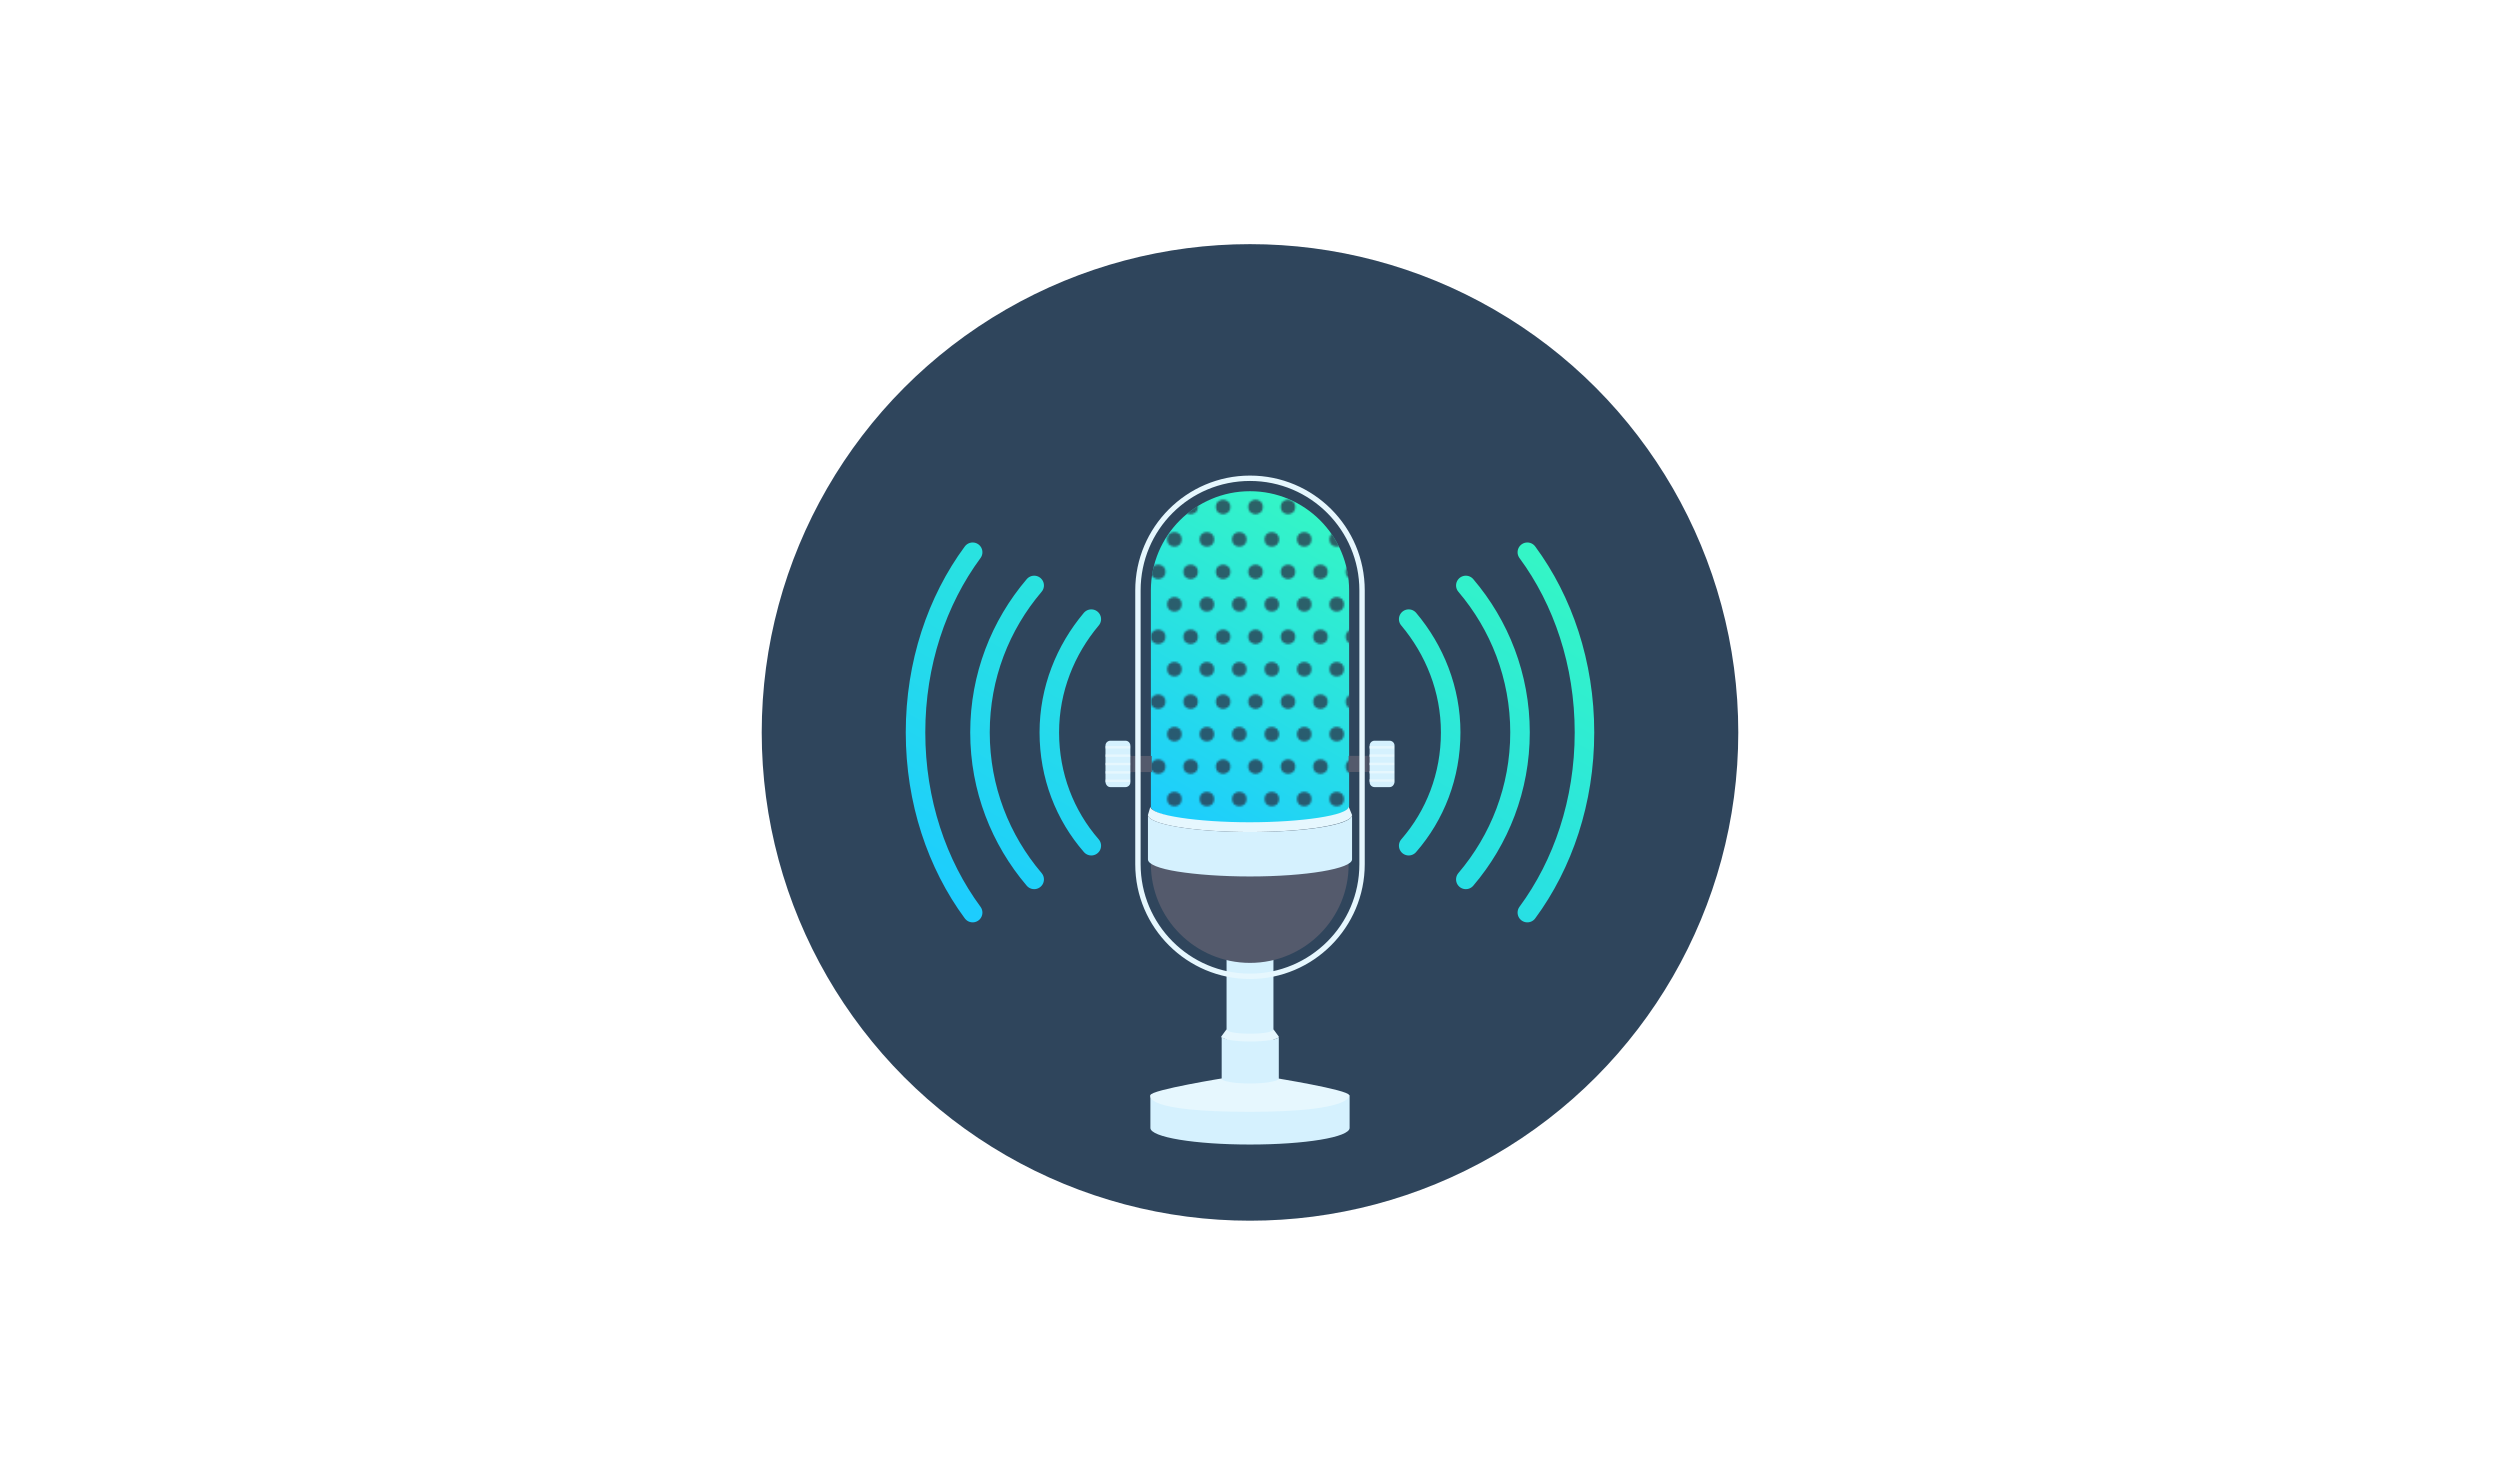<?xml version="1.0" encoding="utf-8"?>
<!-- Generator: Adobe Illustrator 25.3.1, SVG Export Plug-In . SVG Version: 6.00 Build 0)  -->
<svg version="1.1" id="f4a9a859-1e91-46a4-8f73-934c1ee99a84"
	 xmlns="http://www.w3.org/2000/svg" xmlns:xlink="http://www.w3.org/1999/xlink" x="0px" y="0px" viewBox="0 0 512 300"
	 style="enable-background:new 0 0 512 300;" xml:space="preserve">
<style type="text/css">
	.st0{fill:none;}
	.st1{fill:#293147;}
	.st2{fill:#2F455C;}
	.st3{fill:url(#SVGID_1_);}
	.st4{opacity:0.75;fill:url(#SVGID_2_);}
	.st5{fill:#D5F1FE;}
	.st6{fill:#E6F7FE;}
	.st7{fill:#06213A;}
	.st8{fill:#545A6C;}
	.st9{opacity:0.2;fill:#293147;}
	.st10{fill:none;stroke:url(#SVGID_3_);stroke-width:4;stroke-linecap:round;stroke-miterlimit:10;}
	.st11{fill:none;stroke:url(#SVGID_4_);stroke-width:4;stroke-linecap:round;stroke-miterlimit:10;}
	.st12{fill:none;stroke:url(#SVGID_5_);stroke-width:4;stroke-linecap:round;stroke-miterlimit:10;}
	.st13{fill:none;stroke:url(#SVGID_6_);stroke-width:4;stroke-linecap:round;stroke-miterlimit:10;}
	.st14{fill:none;stroke:url(#SVGID_7_);stroke-width:4;stroke-linecap:round;stroke-miterlimit:10;}
	.st15{fill:none;stroke:url(#SVGID_8_);stroke-width:4;stroke-linecap:round;stroke-miterlimit:10;}
</style>
<pattern  y="300" width="34" height="34" patternUnits="userSpaceOnUse" id="New_Pattern_Swatch_1" viewBox="3.8 -37.8 34 34" style="overflow:visible;">
	<g>
		<rect x="3.8" y="-37.8" class="st0" width="34" height="34"/>
		<circle class="st1" cx="29.3" cy="-3.8" r="3.8"/>
		<circle class="st1" cx="12.3" cy="-3.8" r="3.8"/>
		<circle class="st1" cx="37.8" cy="-20.8" r="3.8"/>
		<circle class="st1" cx="20.8" cy="-20.8" r="3.8"/>
		<circle class="st1" cx="3.8" cy="-20.8" r="3.8"/>
		<circle class="st1" cx="29.3" cy="-37.8" r="3.8"/>
		<circle class="st1" cx="12.3" cy="-37.8" r="3.8"/>
	</g>
</pattern>
<g id="Livre">
	<circle class="st2" cx="256" cy="150" r="100"/>
</g>
<g>
	<g>
		<g>
			<g>
				<g>
					<linearGradient id="SVGID_1_" gradientUnits="userSpaceOnUse" x1="239.995" y1="168.155" x2="274.581" y2="108.25">
						<stop  offset="0" style="stop-color:#1DCDFE"/>
						<stop  offset="1" style="stop-color:#34F5C6"/>
					</linearGradient>
					<path class="st3" d="M276.3,120.9c0-11.2-9.1-20.3-20.3-20.3h0c-11.2,0-20.3,9.1-20.3,20.3c0,0,0,44.2,0,44.3
						c0,1.9,9.1,3.4,20.3,3.4c11.2,0,20.3-1.5,20.3-3.4C276.3,165.1,276.3,120.9,276.3,120.9z"/>
				</g>
				
					<pattern  id="SVGID_2_" xlink:href="#New_Pattern_Swatch_1" patternTransform="matrix(0.391 0 0 0.391 -4837.775 -5105.069)">
				</pattern>
				<path class="st4" d="M276.3,120.9c0-11.2-9.1-20.3-20.3-20.3h0c-11.2,0-20.3,9.1-20.3,20.3c0,0,0,44.2,0,44.3
					c0,1.9,9.1,3.4,20.3,3.4c11.2,0,20.3-1.5,20.3-3.4C276.3,165.1,276.3,120.9,276.3,120.9z"/>
			</g>
			<g>
				<g>
					<path class="st5" d="M235.6,224.3v6.7h0c0,1.9,9.1,3.4,20.4,3.4s20.4-1.5,20.4-3.4h0v-6.7H235.6z"/>
				</g>
				<path class="st6" d="M235.6,224.3c0-1.1,15.6-3.6,15.6-3.6h9.5c0,0,15.6,2.5,15.6,3.6c0,0,1.1,3.4-20.4,3.4
					S235.6,224.6,235.6,224.3z"/>
			</g>
			<g>
				<path class="st5" d="M251.2,194.3v26.5l0,0c0,0.4,2.1,0.8,4.8,0.8c2.6,0,4.8-0.4,4.8-0.8h0v-26.5H251.2z"/>
				<path class="st7" d="M260.8,194.3c0,0.4-2.1,0.8-4.8,0.8s-4.8-0.4-4.8-0.8c0-0.4,2.1-0.8,4.8-0.8S260.8,193.9,260.8,194.3z"/>
			</g>
			<g>
				<path class="st8" d="M256,197.2L256,197.2c-11.2,0-20.3-9.1-20.3-20.3v-4.9h40.5v4.9C276.3,188.1,267.2,197.2,256,197.2z"/>
				<path class="st5" d="M276.9,166.9v9.1c0,1.9-9.4,3.5-20.9,3.5c-5.8,0-11-0.4-14.8-1c-3.8-0.6-6.1-1.5-6.1-2.5v-9.1
					c0,1.9,9.4,3.5,20.9,3.5C267.5,170.4,276.9,168.9,276.9,166.9z"/>
				<path class="st6" d="M235.1,166.9c0,1.9,9.4,3.5,20.9,3.5c11.5,0,20.9-1.6,20.9-3.5l-0.7-1.7c0,1.8-9.7,3.2-20.3,3.2
					c-10.5,0-20.3-1.4-20.3-3.2L235.1,166.9z"/>
			</g>
			<path class="st5" d="M261.9,212.3v8.6c0,0.5-2.6,1-5.9,1c-1.6,0-3.1-0.1-4.1-0.3c-1.1-0.2-1.7-0.4-1.7-0.7v-8.6
				c0,0.5,2.6,1,5.9,1C259.2,213.3,261.9,212.9,261.9,212.3z"/>
			<path class="st6" d="M250.1,212.3c0,0.5,2.6,1,5.9,1c3.2,0,5.9-0.4,5.9-1l-1.1-1.5c0,0.5-1.8,0.9-4.8,0.9c-3,0-4.8-0.4-4.8-0.9
				L250.1,212.3z"/>
			<g>
				<g>
					<rect x="276.2" y="154.8" class="st8" width="6.3" height="3.3"/>
					<rect x="279.9" y="154.8" class="st9" width="1.7" height="3.3"/>
					<path class="st5" d="M284.6,161.2h-3.1c-0.5,0-1-0.4-1-1v-7.5c0-0.5,0.4-1,1-1h3.1c0.5,0,1,0.4,1,1v7.5
						C285.5,160.8,285.1,161.2,284.6,161.2z"/>
					<g>
						<rect x="280.5" y="152.8" class="st6" width="5" height="0.5"/>
						<rect x="280.5" y="159.6" class="st6" width="5" height="0.5"/>
						<rect x="280.5" y="157.9" class="st6" width="5" height="0.5"/>
						<rect x="280.5" y="156.2" class="st6" width="5" height="0.5"/>
						<rect x="280.5" y="154.5" class="st6" width="5" height="0.5"/>
					</g>
				</g>
				<g>
					
						<rect x="229.5" y="154.8" transform="matrix(-1 -1.224647e-16 1.224647e-16 -1 465.372 312.922)" class="st8" width="6.3" height="3.3"/>
					
						<rect x="230.3" y="154.8" transform="matrix(-1 -1.224647e-16 1.224647e-16 -1 462.397 312.922)" class="st9" width="1.7" height="3.3"/>
					<path class="st5" d="M227.4,161.2h3.1c0.5,0,1-0.4,1-1v-7.5c0-0.5-0.4-1-1-1h-3.1c-0.5,0-1,0.4-1,1v7.5
						C226.5,160.8,226.9,161.2,227.4,161.2z"/>
					<g>
						
							<rect x="226.5" y="152.8" transform="matrix(-1 -1.224647e-16 1.224647e-16 -1 457.942 306.092)" class="st6" width="5" height="0.5"/>
						
							<rect x="226.5" y="159.6" transform="matrix(-1 -1.224647e-16 1.224647e-16 -1 457.942 319.752)" class="st6" width="5" height="0.5"/>
						
							<rect x="226.5" y="157.9" transform="matrix(-1 -1.224647e-16 1.224647e-16 -1 457.942 316.337)" class="st6" width="5" height="0.5"/>
						
							<rect x="226.5" y="156.2" transform="matrix(-1 -1.224647e-16 1.224647e-16 -1 457.942 312.922)" class="st6" width="5" height="0.5"/>
						
							<rect x="226.5" y="154.5" transform="matrix(-1 -1.224647e-16 1.224647e-16 -1 457.942 309.507)" class="st6" width="5" height="0.5"/>
					</g>
				</g>
			</g>
			<path class="st6" d="M256,98.5c12.4,0,22.4,10.1,22.4,22.4V177c0,12.4-10.1,22.4-22.4,22.4c-12.4,0-22.4-10.1-22.4-22.4v-56.1
				C233.6,108.5,243.6,98.5,256,98.5 M256,97.4c-13,0-23.5,10.6-23.5,23.5V177c0,13,10.6,23.5,23.5,23.5c13,0,23.5-10.6,23.5-23.5
				v-56.1C279.5,107.9,269,97.4,256,97.4L256,97.4z"/>
		</g>
		<g>
			<g>
				<g>
					<linearGradient id="SVGID_3_" gradientUnits="userSpaceOnUse" x1="225.823" y1="202.265" x2="286.177" y2="97.73">
						<stop  offset="0" style="stop-color:#1DCDFE"/>
						<stop  offset="1" style="stop-color:#34F5C6"/>
					</linearGradient>
					<path class="st10" d="M312.8,113.1c7.3,9.9,11.7,22.8,11.7,36.9c0,14.1-4.4,27-11.7,36.9"/>
					<linearGradient id="SVGID_4_" gradientUnits="userSpaceOnUse" x1="225.823" y1="202.265" x2="286.177" y2="97.73">
						<stop  offset="0" style="stop-color:#1DCDFE"/>
						<stop  offset="1" style="stop-color:#34F5C6"/>
					</linearGradient>
					<path class="st11" d="M300.2,119.9c6.9,8.1,11.1,18.6,11.1,30.1c0,11.5-4.2,22-11.1,30.1"/>
					<linearGradient id="SVGID_5_" gradientUnits="userSpaceOnUse" x1="225.823" y1="202.265" x2="286.177" y2="97.73">
						<stop  offset="0" style="stop-color:#1DCDFE"/>
						<stop  offset="1" style="stop-color:#34F5C6"/>
					</linearGradient>
					<path class="st12" d="M288.5,126.8c5.3,6.3,8.6,14.4,8.6,23.2c0,8.9-3.2,17-8.6,23.2"/>
				</g>
				<g>
					<linearGradient id="SVGID_6_" gradientUnits="userSpaceOnUse" x1="225.823" y1="202.265" x2="286.177" y2="97.73">
						<stop  offset="0" style="stop-color:#1DCDFE"/>
						<stop  offset="1" style="stop-color:#34F5C6"/>
					</linearGradient>
					<path class="st13" d="M199.2,113.1c-7.3,9.9-11.7,22.8-11.7,36.9c0,14.1,4.4,27,11.7,36.9"/>
					<linearGradient id="SVGID_7_" gradientUnits="userSpaceOnUse" x1="225.823" y1="202.265" x2="286.177" y2="97.73">
						<stop  offset="0" style="stop-color:#1DCDFE"/>
						<stop  offset="1" style="stop-color:#34F5C6"/>
					</linearGradient>
					<path class="st14" d="M211.8,119.9c-6.9,8.1-11.1,18.6-11.1,30.1c0,11.5,4.2,22,11.1,30.1"/>
					<linearGradient id="SVGID_8_" gradientUnits="userSpaceOnUse" x1="225.823" y1="202.265" x2="286.177" y2="97.73">
						<stop  offset="0" style="stop-color:#1DCDFE"/>
						<stop  offset="1" style="stop-color:#34F5C6"/>
					</linearGradient>
					<path class="st15" d="M223.5,126.8c-5.3,6.3-8.6,14.4-8.6,23.2c0,8.9,3.2,17,8.6,23.2"/>
				</g>
			</g>
		</g>
	</g>
</g>
</svg>
